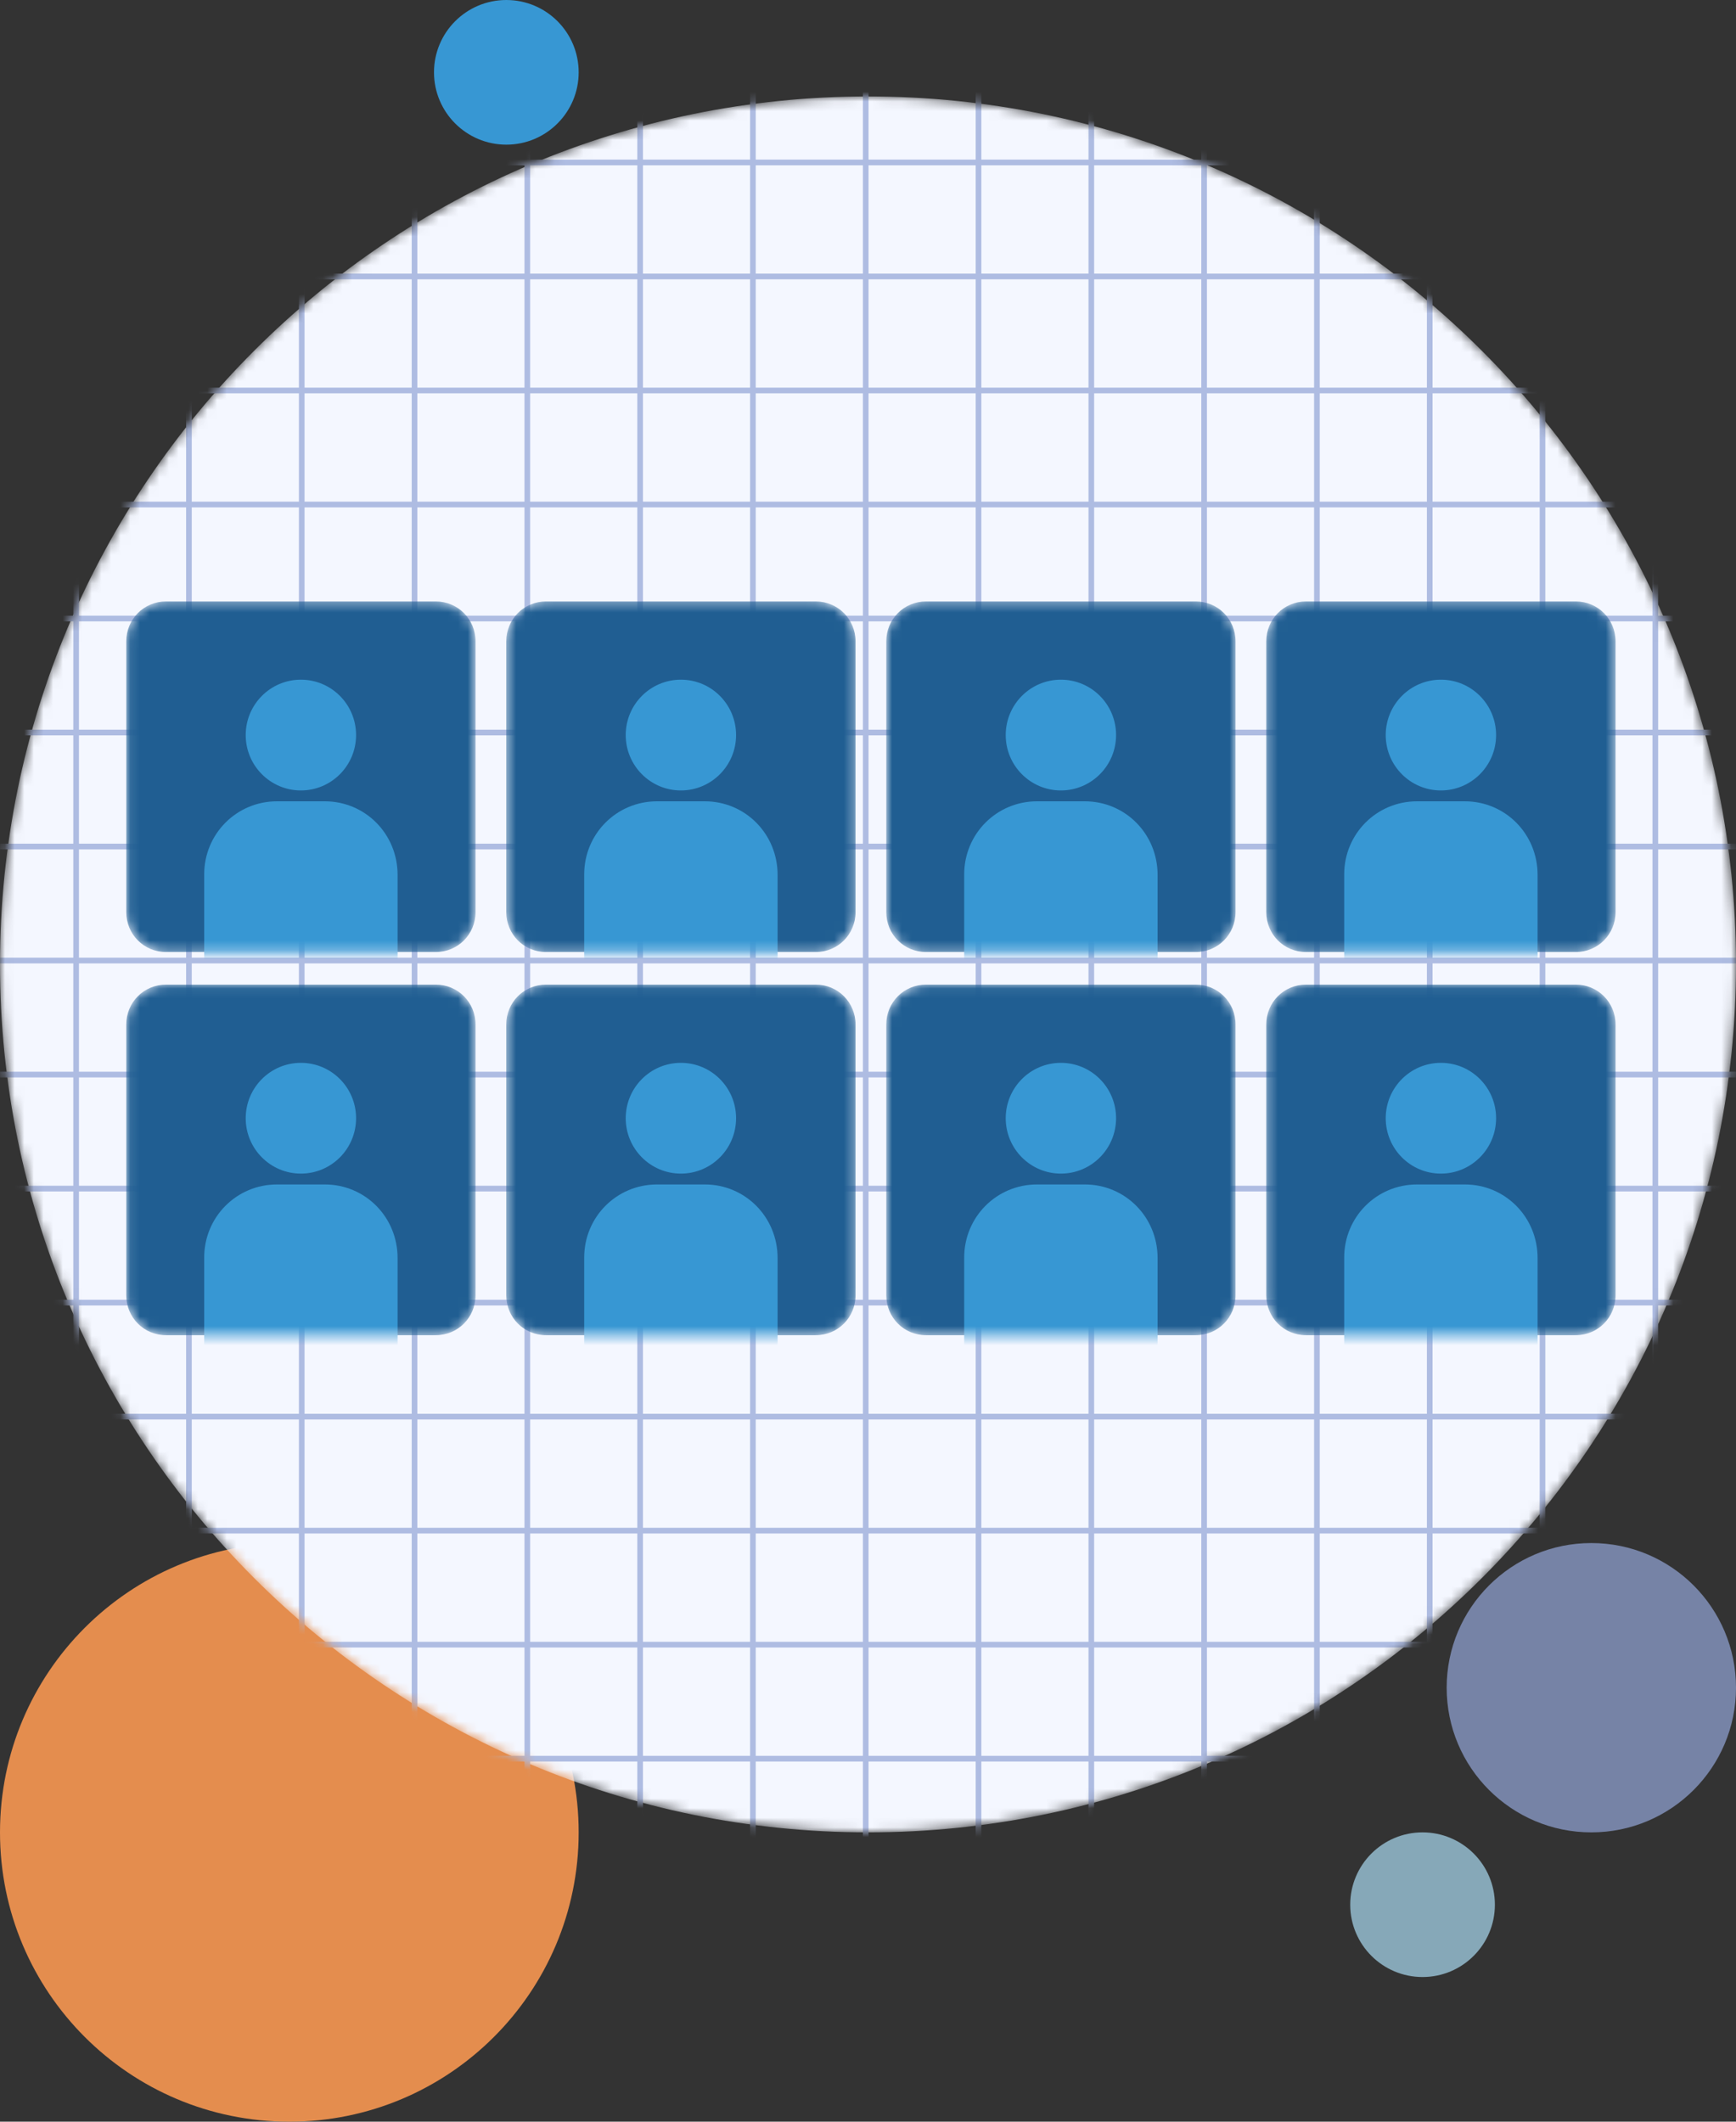 <svg xmlns="http://www.w3.org/2000/svg" width="180" height="220" viewBox="0 0 180 220" fill="none">
  <rect x="0" y="0" width="180" height="220" fill="#333333" stroke="none"/>
  <path d="M30 220C46.569 220 60 206.569 60 190C60 173.431 46.569 160 30 160C13.431 160 0 173.431 0 190C0 206.569 13.431 220 30 220Z" fill="#E48D4E"/>
  <mask id="mask0_515_6138" style="mask-type:alpha" maskUnits="userSpaceOnUse" x="0" y="10" width="180" height="180">
    <path d="M90 190C139.706 190 180 149.706 180 100C180 50.294 139.706 10 90 10C40.294 10 0 50.294 0 100C0 149.706 40.294 190 90 190Z" fill="#F0F9FF"/>
  </mask>
  <g mask="url(#mask0_515_6138)">
    <path d="M90 190C139.706 190 180 149.706 180 100C180 50.294 139.706 10 90 10C40.294 10 0 50.294 0 100C0 149.706 40.294 190 90 190Z" fill="#F4F7FF"/>
    <path fill-rule="evenodd" clip-rule="evenodd" d="M-4.095 4.727H183.622V5.318H-4.095V4.727ZM-4.095 16.55H183.622V17.141H-4.095V16.55ZM183.622 28.372H-4.095V28.963H183.622V28.372ZM-4.095 40.194H183.622V40.785H-4.095V40.194ZM183.622 52.017H-4.095V52.608H183.622V52.017ZM-4.095 63.839H183.622V64.43H-4.095V63.839ZM183.622 75.661H-4.095V76.252H183.622V75.661ZM-4.095 87.484H183.622V88.075H-4.095V87.484ZM183.622 99.306H-4.095V99.897H183.622V99.306ZM-4.095 111.128H183.622V111.72H-4.095V111.128ZM183.622 122.951H-4.095V123.542H183.622V122.951ZM-4.095 134.773H183.622V135.364H-4.095V134.773ZM183.622 146.595H-4.095V147.187H183.622V146.595ZM-4.095 158.418H183.622V159.009H-4.095V158.418ZM183.622 170.24H-4.095V170.831H183.622V170.24ZM-4.095 182.063H183.622V182.654H-4.095V182.063ZM183.622 193.885H-4.095V194.476H183.622V193.885Z" fill="#AEBCE2"/>
    <path fill-rule="evenodd" clip-rule="evenodd" d="M183.622 4.727L183.622 194.476L183.037 194.476L183.037 4.727L183.622 4.727ZM171.926 4.727L171.926 194.476L171.341 194.476L171.341 4.727L171.926 4.727ZM160.23 194.476L160.23 4.727L159.646 4.727L159.646 194.476L160.23 194.476ZM148.535 4.727L148.535 194.476L147.95 194.476L147.95 4.727L148.535 4.727ZM136.839 194.476L136.839 4.727L136.254 4.727L136.254 194.476L136.839 194.476ZM125.143 4.727L125.143 194.476L124.558 194.476L124.558 4.727L125.143 4.727ZM113.447 194.476L113.447 4.727L112.863 4.727L112.863 194.476L113.447 194.476ZM101.752 4.727L101.752 194.476L101.167 194.476L101.167 4.727L101.752 4.727ZM90.056 194.476L90.056 4.727L89.471 4.727L89.471 194.476L90.056 194.476ZM78.36 4.727L78.36 194.476L77.775 194.476L77.775 4.727L78.36 4.727ZM66.665 194.476L66.665 4.727L66.08 4.727L66.08 194.476L66.665 194.476ZM54.969 4.727L54.969 194.476L54.384 194.476L54.384 4.727L54.969 4.727ZM43.273 194.476L43.273 4.727L42.688 4.727L42.688 194.476L43.273 194.476ZM31.578 4.727L31.578 194.476L30.993 194.476L30.993 4.727L31.578 4.727ZM19.882 194.476L19.882 4.727L19.297 4.727L19.297 194.476L19.882 194.476ZM8.186 4.727L8.186 194.476L7.601 194.476L7.601 4.727L8.186 4.727ZM-3.51 194.476L-3.51 4.727L-4.094 4.727L-4.094 194.476L-3.51 194.476Z" fill="#AEBCE2"/>
    <mask id="mask1_515_6138" style="mask-type:alpha" maskUnits="userSpaceOnUse" x="131" y="102" width="37" height="37">
      <path d="M163.381 138.449H135.423C133.123 138.449 131.294 136.613 131.294 134.304V106.238C131.294 103.929 133.123 102.094 135.423 102.094H163.381C165.682 102.094 167.51 103.929 167.51 106.238V134.304C167.51 136.613 165.682 138.449 163.381 138.449Z" fill="#205E92"/>
    </mask>
    <g mask="url(#mask1_515_6138)">
      <path d="M163.381 138.449H135.423C133.123 138.449 131.294 136.613 131.294 134.304V106.238C131.294 103.929 133.123 102.094 135.423 102.094H163.381C165.682 102.094 167.51 103.929 167.51 106.238V134.304C167.51 136.613 165.682 138.449 163.381 138.449Z" fill="#205E92"/>
      <path fill-rule="evenodd" clip-rule="evenodd" d="M155.124 115.949C155.124 119.121 152.562 121.692 149.402 121.692C146.242 121.692 143.681 119.121 143.681 115.949C143.681 112.777 146.242 110.206 149.402 110.206C152.562 110.206 155.124 112.777 155.124 115.949ZM146.925 122.817H151.879C156.067 122.817 159.429 126.192 159.429 130.456V143.364C159.429 145.969 157.955 148.16 155.772 149.225C155.949 149.64 156.067 150.173 156.067 150.706V168.35C156.067 170.067 154.711 171.429 153 171.429H145.804C144.094 171.429 142.737 170.067 142.737 168.35V150.646C142.737 150.114 142.855 149.64 143.032 149.166C140.849 148.1 139.375 145.91 139.375 143.304V130.396C139.375 126.192 142.737 122.817 146.925 122.817Z" fill="#3797D3"/>
    </g>
    <mask id="mask2_515_6138" style="mask-type:alpha" maskUnits="userSpaceOnUse" x="91" y="102" width="38" height="37">
      <path d="M123.98 138.449H96.022C93.722 138.449 91.893 136.613 91.893 134.304V106.238C91.893 103.929 93.722 102.094 96.022 102.094H123.98C126.281 102.094 128.109 103.929 128.109 106.238V134.304C128.109 136.613 126.281 138.449 123.98 138.449Z" fill="#205E92"/>
    </mask>
    <g mask="url(#mask2_515_6138)">
      <path d="M123.98 138.449H96.022C93.722 138.449 91.893 136.613 91.893 134.304V106.238C91.893 103.929 93.722 102.094 96.022 102.094H123.98C126.281 102.094 128.109 103.929 128.109 106.238V134.304C128.109 136.613 126.281 138.449 123.98 138.449Z" fill="#205E92"/>
      <path fill-rule="evenodd" clip-rule="evenodd" d="M115.722 115.949C115.722 119.121 113.161 121.692 110.001 121.692C106.841 121.692 104.28 119.121 104.28 115.949C104.28 112.777 106.841 110.206 110.001 110.206C113.161 110.206 115.722 112.777 115.722 115.949ZM107.524 122.817H112.478C116.666 122.817 120.028 126.192 120.028 130.456V143.364C120.028 145.969 118.554 148.16 116.371 149.225C116.548 149.64 116.666 150.173 116.666 150.706V168.35C116.666 170.067 115.31 171.429 113.599 171.429H106.403C104.692 171.429 103.336 170.067 103.336 168.35V150.646C103.336 150.114 103.454 149.64 103.631 149.166C101.448 148.1 99.974 145.91 99.974 143.304V130.396C99.974 126.192 103.336 122.817 107.524 122.817Z" fill="#3797D3"/>
    </g>
    <mask id="mask3_515_6138" style="mask-type:alpha" maskUnits="userSpaceOnUse" x="52" y="102" width="37" height="37">
      <path d="M84.579 138.449H56.621C54.321 138.449 52.492 136.613 52.492 134.304V106.238C52.492 103.929 54.321 102.094 56.621 102.094H84.579C86.879 102.094 88.708 103.929 88.708 106.238V134.304C88.708 136.613 86.879 138.449 84.579 138.449Z" fill="#205E92"/>
    </mask>
    <g mask="url(#mask3_515_6138)">
      <path d="M84.579 138.449H56.621C54.321 138.449 52.492 136.613 52.492 134.304V106.238C52.492 103.929 54.321 102.094 56.621 102.094H84.579C86.879 102.094 88.708 103.929 88.708 106.238V134.304C88.708 136.613 86.879 138.449 84.579 138.449Z" fill="#205E92"/>
      <path fill-rule="evenodd" clip-rule="evenodd" d="M76.321 115.949C76.321 119.121 73.76 121.692 70.6 121.692C67.44 121.692 64.879 119.121 64.879 115.949C64.879 112.777 67.44 110.206 70.6 110.206C73.76 110.206 76.321 112.777 76.321 115.949ZM68.123 122.817H73.077C77.265 122.817 80.627 126.192 80.627 130.456V143.364C80.627 145.969 79.153 148.16 76.97 149.225C77.147 149.64 77.265 150.173 77.265 150.706V168.35C77.265 170.067 75.908 171.429 74.198 171.429H67.002C65.291 171.429 63.935 170.067 63.935 168.35V150.646C63.935 150.114 64.053 149.64 64.23 149.166C62.047 148.1 60.573 145.91 60.573 143.304V130.396C60.573 126.192 63.935 122.817 68.123 122.817Z" fill="#3797D3"/>
    </g>
    <mask id="mask4_515_6138" style="mask-type:alpha" maskUnits="userSpaceOnUse" x="13" y="102" width="37" height="37">
      <path d="M45.178 138.449H17.22C14.919 138.449 13.091 136.613 13.091 134.304V106.238C13.091 103.929 14.919 102.094 17.22 102.094H45.178C47.478 102.094 49.307 103.929 49.307 106.238V134.304C49.307 136.613 47.478 138.449 45.178 138.449Z" fill="#205E92"/>
    </mask>
    <g mask="url(#mask4_515_6138)">
      <path d="M45.178 138.449H17.22C14.919 138.449 13.091 136.613 13.091 134.304V106.238C13.091 103.929 14.919 102.094 17.22 102.094H45.178C47.478 102.094 49.307 103.929 49.307 106.238V134.304C49.307 136.613 47.478 138.449 45.178 138.449Z" fill="#205E92"/>
      <path fill-rule="evenodd" clip-rule="evenodd" d="M36.92 115.949C36.92 119.121 34.359 121.692 31.199 121.692C28.039 121.692 25.477 119.121 25.477 115.949C25.477 112.777 28.039 110.206 31.199 110.206C34.359 110.206 36.92 112.777 36.92 115.949ZM28.721 122.817H33.676C37.864 122.817 41.226 126.192 41.226 130.456V143.364C41.226 145.969 39.752 148.16 37.569 149.225C37.746 149.64 37.864 150.173 37.864 150.706V168.35C37.864 170.067 36.507 171.429 34.797 171.429H27.601C25.89 171.429 24.534 170.067 24.534 168.35V150.646C24.534 150.114 24.652 149.64 24.829 149.166C22.646 148.1 21.172 145.91 21.172 143.304V130.396C21.172 126.192 24.534 122.817 28.721 122.817Z" fill="#3797D3"/>
    </g>
    <mask id="mask5_515_6138" style="mask-type:alpha" maskUnits="userSpaceOnUse" x="131" y="62" width="37" height="37">
      <path d="M163.381 98.719H135.423C133.123 98.719 131.294 96.883 131.294 94.574V66.508C131.294 64.199 133.123 62.364 135.423 62.364H163.381C165.682 62.364 167.51 64.199 167.51 66.508V94.574C167.51 96.883 165.682 98.719 163.381 98.719Z" fill="#205E92"/>
    </mask>
    <g mask="url(#mask5_515_6138)">
      <path d="M163.381 98.719H135.423C133.123 98.719 131.294 96.883 131.294 94.574V66.508C131.294 64.199 133.123 62.364 135.423 62.364H163.381C165.682 62.364 167.51 64.199 167.51 66.508V94.574C167.51 96.883 165.682 98.719 163.381 98.719Z" fill="#205E92"/>
      <path fill-rule="evenodd" clip-rule="evenodd" d="M155.124 76.219C155.124 79.391 152.562 81.962 149.402 81.962C146.242 81.962 143.681 79.391 143.681 76.219C143.681 73.047 146.242 70.476 149.402 70.476C152.562 70.476 155.124 73.047 155.124 76.219ZM146.925 83.088H151.879C156.067 83.088 159.429 86.463 159.429 90.726V103.634C159.429 106.239 157.955 108.43 155.772 109.495C155.949 109.91 156.067 110.443 156.067 110.976V128.62C156.067 130.337 154.711 131.699 153 131.699H145.804C144.094 131.699 142.737 130.337 142.737 128.62V110.916C142.737 110.384 142.855 109.91 143.032 109.436C140.849 108.37 139.375 106.18 139.375 103.574V90.666C139.375 86.463 142.737 83.088 146.925 83.088Z" fill="#3797D3"/>
    </g>
    <mask id="mask6_515_6138" style="mask-type:alpha" maskUnits="userSpaceOnUse" x="91" y="62" width="38" height="37">
      <path d="M123.98 98.719H96.022C93.722 98.719 91.893 96.883 91.893 94.574V66.508C91.893 64.199 93.722 62.364 96.022 62.364H123.98C126.281 62.364 128.109 64.199 128.109 66.508V94.574C128.109 96.883 126.281 98.719 123.98 98.719Z" fill="#205E92"/>
    </mask>
    <g mask="url(#mask6_515_6138)">
      <path d="M123.98 98.719H96.022C93.722 98.719 91.893 96.883 91.893 94.574V66.508C91.893 64.199 93.722 62.364 96.022 62.364H123.98C126.281 62.364 128.109 64.199 128.109 66.508V94.574C128.109 96.883 126.281 98.719 123.98 98.719Z" fill="#205E92"/>
      <path fill-rule="evenodd" clip-rule="evenodd" d="M115.722 76.219C115.722 79.391 113.161 81.962 110.001 81.962C106.841 81.962 104.28 79.391 104.28 76.219C104.28 73.047 106.841 70.476 110.001 70.476C113.161 70.476 115.722 73.047 115.722 76.219ZM107.524 83.088H112.478C116.666 83.088 120.028 86.463 120.028 90.726V103.634C120.028 106.239 118.554 108.43 116.371 109.495C116.548 109.91 116.666 110.443 116.666 110.976V128.62C116.666 130.337 115.31 131.699 113.599 131.699H106.403C104.692 131.699 103.336 130.337 103.336 128.62V110.916C103.336 110.384 103.454 109.91 103.631 109.436C101.448 108.37 99.974 106.18 99.974 103.574V90.666C99.974 86.463 103.336 83.088 107.524 83.088Z" fill="#3797D3"/>
    </g>
    <mask id="mask7_515_6138" style="mask-type:alpha" maskUnits="userSpaceOnUse" x="52" y="62" width="37" height="37">
      <path d="M84.579 98.719H56.621C54.321 98.719 52.492 96.883 52.492 94.574V66.508C52.492 64.199 54.321 62.364 56.621 62.364H84.579C86.879 62.364 88.708 64.199 88.708 66.508V94.574C88.708 96.883 86.879 98.719 84.579 98.719Z" fill="#205E92"/>
    </mask>
    <g mask="url(#mask7_515_6138)">
      <path d="M84.579 98.719H56.621C54.321 98.719 52.492 96.883 52.492 94.574V66.508C52.492 64.199 54.321 62.364 56.621 62.364H84.579C86.879 62.364 88.708 64.199 88.708 66.508V94.574C88.708 96.883 86.879 98.719 84.579 98.719Z" fill="#205E92"/>
      <path fill-rule="evenodd" clip-rule="evenodd" d="M76.321 76.219C76.321 79.391 73.76 81.962 70.6 81.962C67.44 81.962 64.879 79.391 64.879 76.219C64.879 73.047 67.44 70.476 70.6 70.476C73.76 70.476 76.321 73.047 76.321 76.219ZM68.123 83.088H73.077C77.265 83.088 80.627 86.463 80.627 90.726V103.634C80.627 106.239 79.153 108.43 76.97 109.495C77.147 109.91 77.265 110.443 77.265 110.976V128.62C77.265 130.337 75.908 131.699 74.198 131.699H67.002C65.291 131.699 63.935 130.337 63.935 128.62V110.916C63.935 110.384 64.053 109.91 64.23 109.436C62.047 108.37 60.573 106.18 60.573 103.574V90.666C60.573 86.463 63.935 83.088 68.123 83.088Z" fill="#3797D3"/>
    </g>
    <mask id="mask8_515_6138" style="mask-type:alpha" maskUnits="userSpaceOnUse" x="13" y="62" width="37" height="37">
      <path d="M45.178 98.719H17.22C14.919 98.719 13.091 96.883 13.091 94.574V66.508C13.091 64.199 14.919 62.364 17.22 62.364H45.178C47.478 62.364 49.307 64.199 49.307 66.508V94.574C49.307 96.883 47.478 98.719 45.178 98.719Z" fill="#205E92"/>
    </mask>
    <g mask="url(#mask8_515_6138)">
      <path d="M45.178 98.719H17.22C14.919 98.719 13.091 96.883 13.091 94.574V66.508C13.091 64.199 14.919 62.364 17.22 62.364H45.178C47.478 62.364 49.307 64.199 49.307 66.508V94.574C49.307 96.883 47.478 98.719 45.178 98.719Z" fill="#205E92"/>
      <path fill-rule="evenodd" clip-rule="evenodd" d="M36.92 76.219C36.92 79.391 34.359 81.962 31.199 81.962C28.039 81.962 25.477 79.391 25.477 76.219C25.477 73.047 28.039 70.476 31.199 70.476C34.359 70.476 36.92 73.047 36.92 76.219ZM28.721 83.088H33.676C37.864 83.088 41.226 86.463 41.226 90.726V103.634C41.226 106.239 39.752 108.43 37.569 109.495C37.746 109.91 37.864 110.443 37.864 110.976V128.62C37.864 130.337 36.507 131.699 34.797 131.699H27.601C25.89 131.699 24.534 130.337 24.534 128.62V110.916C24.534 110.384 24.652 109.91 24.829 109.436C22.646 108.37 21.172 106.18 21.172 103.574V90.666C21.172 86.463 24.534 83.088 28.721 83.088Z" fill="#3797D3"/>
    </g>
  </g>
  <path d="M147.5 205C151.642 205 155 201.642 155 197.5C155 193.358 151.642 190 147.5 190C143.358 190 140 193.358 140 197.5C140 201.642 143.358 205 147.5 205Z" fill="#86A8B8"/>
  <path d="M165 190C173.284 190 180 183.284 180 175C180 166.716 173.284 160 165 160C156.716 160 150 166.716 150 175C150 183.284 156.716 190 165 190Z" fill="#7683A6"/>
  <path d="M52.5 15C56.642 15 60 11.642 60 7.5C60 3.358 56.642 0 52.5 0C48.358 0 45 3.358 45 7.5C45 11.642 48.358 15 52.5 15Z" fill="#3797D3"/>
</svg>